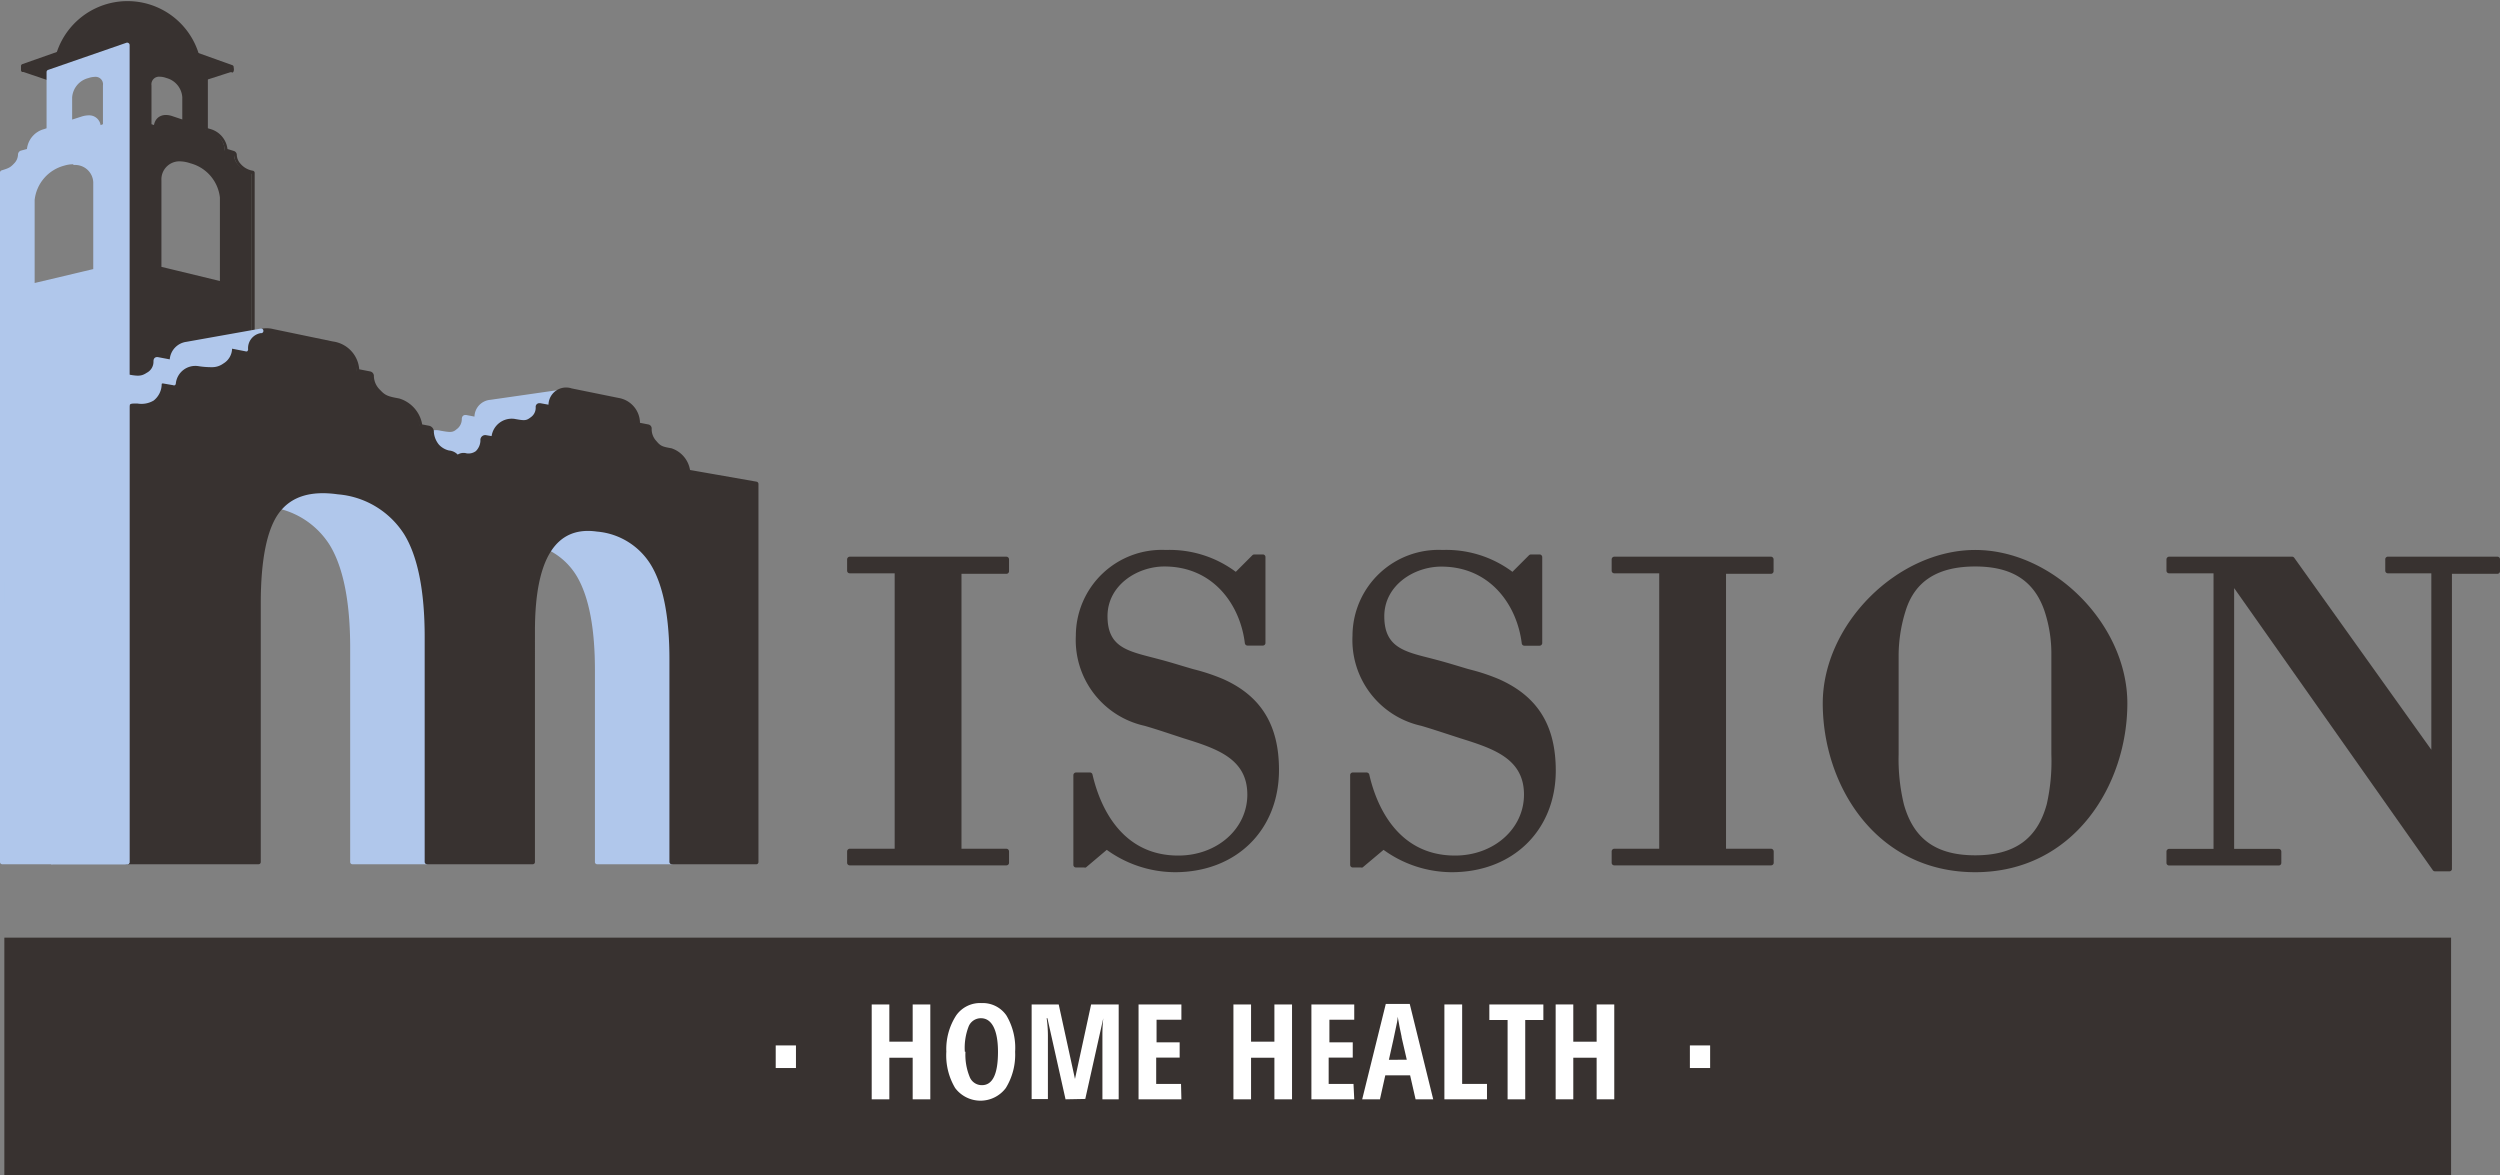 <svg id="Layer_1" data-name="Layer 1" xmlns="http://www.w3.org/2000/svg" viewBox="0 0 201.33 94.65"><rect x="0" y="0" width="201.33" height="94.65" fill="#808080" stroke="none"/><defs><style>.cls-1{fill:#383230;}.cls-2{fill:#b0c7eb;}.cls-3{fill:#fff;}</style></defs><polygon class="cls-1" points="10.26 2.67 1.87 5.61 1.87 5.33 10.26 2.39 10.26 2.67"/><path class="cls-1" d="M1.87,5.79a.19.19,0,0,1-.1,0,.19.19,0,0,1-.08-.15V5.33a.17.17,0,0,1,.12-.17l8.38-2.95a.17.17,0,0,1,.17,0,.18.18,0,0,1,.08.15v.28a.2.2,0,0,1-.12.18L1.94,5.78Z"/><polygon class="cls-1" points="10.25 2.67 18.63 5.62 18.63 5.34 10.25 2.39 10.25 2.67"/><path class="cls-1" d="M18.63,5.81l-.06,0L10.19,2.85a.19.19,0,0,1-.13-.18V2.39a.18.18,0,0,1,.08-.15.18.18,0,0,1,.17,0l8.38,3a.17.17,0,0,1,.13.17v.28a.18.18,0,0,1-.08.15A.21.21,0,0,1,18.63,5.81Z"/><path class="cls-2" d="M44.38,32.87l-.87-.17c-.1,0-.14,0-.14.14a1.16,1.16,0,0,1-.49,1c-.4.32-.66.3-1.47.15a1.48,1.48,0,0,0-1.61,1.43l-.63-.11c-.1,0-.25,0-.25.25a1.45,1.45,0,0,1-.44,1,1.24,1.24,0,0,1-.89.21c-.52-.08-.71.07-.71.43,0-.36-.2-.57-.71-.66a1.73,1.73,0,0,1-.91-.52,1.93,1.93,0,0,1-.46-1.12,1.31,1.31,0,0,1,.6,0c.8.15,1.06.17,1.46-.14a1.16,1.16,0,0,0,.5-1c0-.11,0-.16.13-.15l.88.17a1.23,1.23,0,0,1,1.15-1.38h0l5.76-.83A1.29,1.29,0,0,0,44.38,32.87Z"/><path class="cls-2" d="M36.88,37.35a.2.2,0,0,1-.19-.19c0-.19,0-.39-.55-.48a1.84,1.84,0,0,1-1-.58,2.17,2.17,0,0,1-.51-1.23.21.21,0,0,1,.13-.19,1.47,1.47,0,0,1,.69,0c.79.14,1,.17,1.32-.11a1,1,0,0,0,.42-.82c0-.24.15-.33.28-.33h.07l.67.13a1.39,1.39,0,0,1,1.27-1.35h0l5.77-.83a.19.19,0,0,1,.21.15.2.2,0,0,1-.14.21,1.15,1.15,0,0,0-.76,1.18.16.16,0,0,1-.07.14.17.17,0,0,1-.15,0l-.8-.15A1.3,1.3,0,0,1,43,34a1.14,1.14,0,0,1-.79.29,4.64,4.64,0,0,1-.82-.11C40.51,34,40,34.9,40,35.38a.19.19,0,0,1-.22.18l-.63-.11s0,0,0,.07a1.59,1.59,0,0,1-.52,1.15,1.48,1.48,0,0,1-1,.25.82.82,0,0,0-.21,0c-.21,0-.27.05-.27.26A.2.2,0,0,1,36.88,37.35ZM35,35a1.86,1.86,0,0,0,.39.85,1.6,1.6,0,0,0,.81.47,1.08,1.08,0,0,1,.7.33.88.88,0,0,1,.72-.1,1,1,0,0,0,.74-.18,1.24,1.24,0,0,0,.37-.85.39.39,0,0,1,.48-.43l.42.07a1.64,1.64,0,0,1,1.82-1.39c.79.14.95.17,1.31-.11a.93.93,0,0,0,.42-.83.29.29,0,0,1,.29-.32h.08l.66.12a1.6,1.6,0,0,1,.3-.83l-4.92.71h-.06a1.09,1.09,0,0,0-1,1.2.17.17,0,0,1-.06.14.19.19,0,0,1-.16,0l-.79-.15A1.36,1.36,0,0,1,37,34.82a1.22,1.22,0,0,1-.79.28,4.44,4.44,0,0,1-.82-.1A1.15,1.15,0,0,0,35,35Z"/><path class="cls-2" d="M27.23,39.63A7.22,7.22,0,0,1,32.73,43c1.11,1.83,1.66,4.6,1.66,8.33V69.41h-6V52.15c0-3.72-.55-6.49-1.66-8.33a6.82,6.82,0,0,0-4.06-3C23.68,39.73,25.21,39.34,27.23,39.63Z"/><path class="cls-2" d="M34.39,69.6h-6a.18.18,0,0,1-.19-.19V52.15c0-3.67-.55-6.44-1.63-8.23a6.65,6.65,0,0,0-4-2.93.18.18,0,0,1-.12-.13.2.2,0,0,1,0-.18c1.06-1.12,2.66-1.53,4.74-1.24a7.44,7.44,0,0,1,5.63,3.42c1.13,1.87,1.69,4.63,1.69,8.43V69.41A.19.19,0,0,1,34.39,69.6Zm-5.83-.37H34.2V51.29c0-3.68-.55-6.45-1.63-8.23a7,7,0,0,0-5.36-3.25,5,5,0,0,0-4.2.92,6.9,6.9,0,0,1,3.87,3c1.12,1.84,1.68,4.68,1.68,8.42Z"/><path class="cls-2" d="M48.11,42.62a5.93,5.93,0,0,1,4.6,3q1.4,2.49,1.39,7.46V69.41h-6V53.93c0-3.31-.47-5.79-1.4-7.46a5.6,5.6,0,0,0-2.39-2.31A3.64,3.64,0,0,1,48.11,42.62Z"/><path class="cls-2" d="M54.1,69.6h-6a.18.18,0,0,1-.19-.19V53.93c0-3.25-.46-5.73-1.37-7.37a5.5,5.5,0,0,0-2.32-2.24.14.14,0,0,1-.09-.12.16.16,0,0,1,0-.15,3.86,3.86,0,0,1,4-1.61,6.09,6.09,0,0,1,4.74,3.07c.94,1.69,1.42,4.23,1.42,7.56V69.41A.19.19,0,0,1,54.1,69.6Zm-5.83-.37h5.64V53.07c0-3.26-.46-5.74-1.37-7.37a5.64,5.64,0,0,0-4.46-2.89,3.49,3.49,0,0,0-3.51,1.28,5.77,5.77,0,0,1,2.28,2.29c.94,1.69,1.42,4.23,1.42,7.55Z"/><polygon class="cls-1" points="10.25 2.67 18.63 5.62 16.55 6.29 16.55 5.8 10.25 3.62 10.25 2.67"/><path class="cls-1" d="M16.55,6.48l-.11,0a.24.24,0,0,1-.07-.16V5.93L10.19,3.8a.21.21,0,0,1-.13-.18v-1a.19.19,0,0,1,.08-.15.21.21,0,0,1,.17,0l8.38,2.94a.19.19,0,0,1,0,.36l-2.08.67Zm-6.11-3,6.18,2.13a.2.2,0,0,1,.12.18V6l1.31-.43L10.44,2.94Z"/><polygon class="cls-1" points="10.26 2.67 1.87 5.61 3.93 6.28 3.93 5.8 10.25 3.62 10.26 2.67"/><path class="cls-1" d="M3.93,6.47H3.87l-2-.68a.17.17,0,0,1-.13-.17.2.2,0,0,1,.12-.18L10.19,2.5a.23.23,0,0,1,.18,0,.22.22,0,0,1,.07.16v.94a.19.19,0,0,1-.13.18L4.12,5.94v.34A.18.18,0,0,1,4,6.43.15.15,0,0,1,3.93,6.47ZM2.46,5.6,3.75,6V5.81a.19.19,0,0,1,.12-.18l6.2-2.14V2.94Z"/><path class="cls-1" d="M10.26,2.39h0l-5.61,2a5.86,5.86,0,0,1,11.22,0l-5.6-2Z"/><path class="cls-1" d="M15.86,4.55h-.07L10.25,2.59l-5.55,2a.19.19,0,0,1-.19,0,.17.17,0,0,1,0-.18A6,6,0,0,1,16,4.31.2.2,0,0,1,16,4.5.18.18,0,0,1,15.86,4.55ZM10.32,2.21l5.24,1.85a5.67,5.67,0,0,0-10.62,0l5.23-1.84a.25.25,0,0,1,.15,0Z"/><path class="cls-1" d="M20.84,69.41V48.6c0-3.59.5-6.07,1.49-7.42s2.66-1.87,4.9-1.55A7.22,7.22,0,0,1,32.73,43c1.11,1.83,1.66,4.6,1.66,8.33V69.41h8.47V50.84c0-6,1.79-8.71,5.25-8.22a5.93,5.93,0,0,1,4.6,3q1.4,2.49,1.39,7.46V69.41h6.84V39l-5.49-1a2.09,2.09,0,0,0-1.38-1.72,1.73,1.73,0,0,1-1.3-.63,1.65,1.65,0,0,1-.44-1.09c0-.1,0-.17-.13-.18l-.8-.16a1.9,1.9,0,0,0-1.57-1.93L46,31.52a1.26,1.26,0,0,0-1.66,1.35l-.87-.17c-.1,0-.14,0-.14.14a1.16,1.16,0,0,1-.49,1c-.4.32-.66.3-1.47.15a1.48,1.48,0,0,0-1.61,1.43l-.63-.11c-.1,0-.25,0-.25.25a1.45,1.45,0,0,1-.44,1,1.24,1.24,0,0,1-.89.21c-.52-.08-.71.07-.71.43,0-.36-.2-.57-.71-.66a1.73,1.73,0,0,1-.91-.52,2,2,0,0,1-.46-1.17.32.32,0,0,0-.27-.35l-.66-.12a2.46,2.46,0,0,0-1.75-2.09,2.32,2.32,0,0,1-1.63-.74,1.78,1.78,0,0,1-.56-1.24.19.19,0,0,0-.15-.21l-1-.19a2.27,2.27,0,0,0-2-2.22l-4.8-1a1.76,1.76,0,0,0-1.69.34V13.9a1.78,1.78,0,0,1-1.05-.61,1.2,1.2,0,0,1-.35-.83.16.16,0,0,0-.11-.15l-.64-.2a1.68,1.68,0,0,0-1.25-1.57l-.34-.11V5.8l-6.3-2.18V69.41Zm-6-59.54-1-.32c-.94-.3-1.3.2-1.3.77L12,10.14V6.88c0-.77.6-1.06,1.43-.78a1.89,1.89,0,0,1,1.41,1.73Zm3,13-5.09-1.23V14.51c0-1.26,1.17-1.94,2.58-1.54a3.42,3.42,0,0,1,2.51,2.94Z"/><path class="cls-1" d="M60.94,69.6H54.1a.19.19,0,0,1-.19-.19V53.07c0-3.26-.46-5.74-1.37-7.37a5.64,5.64,0,0,0-4.46-2.89c-3.34-.48-5,2.22-5,8V69.41a.18.18,0,0,1-.19.19H34.39a.19.19,0,0,1-.19-.19V51.29c0-3.68-.55-6.45-1.63-8.23a7,7,0,0,0-5.36-3.25c-2.19-.31-3.75.17-4.73,1.48S21,45.07,21,48.6V69.41a.18.18,0,0,1-.18.19H10.25a.19.19,0,0,1-.13,0,.2.2,0,0,1-.06-.14V3.62a.18.18,0,0,1,.08-.15.18.18,0,0,1,.17,0l6.31,2.18a.2.2,0,0,1,.12.18v4.5l.2.06A1.91,1.91,0,0,1,18.32,12l.52.16a.33.33,0,0,1,.23.33,1.13,1.13,0,0,0,.31.71,1.63,1.63,0,0,0,1,.55.18.18,0,0,1,.13.18V26.66A2.18,2.18,0,0,1,22,26.5l4.81,1a2.45,2.45,0,0,1,2.12,2.24l.87.17a.37.37,0,0,1,.31.38,1.58,1.58,0,0,0,.51,1.12c.4.44.64.52,1.53.68A2.66,2.66,0,0,1,34,34.18l.52.1a.49.49,0,0,1,.42.53,1.8,1.8,0,0,0,.41,1,1.6,1.6,0,0,0,.81.47,1.08,1.08,0,0,1,.7.33.88.88,0,0,1,.72-.1,1,1,0,0,0,.74-.18,1.24,1.24,0,0,0,.37-.85.39.39,0,0,1,.48-.43l.42.07a1.64,1.64,0,0,1,1.82-1.39c.79.14.95.17,1.31-.11a.93.93,0,0,0,.42-.83.29.29,0,0,1,.29-.32h.08l.66.12a1.42,1.42,0,0,1,1.87-1.31l3.79.77a2.06,2.06,0,0,1,1.71,2l.66.13a.33.33,0,0,1,.28.36,1.39,1.39,0,0,0,.4,1c.31.38.49.44,1.19.56a2.22,2.22,0,0,1,1.5,1.75l5.36.94a.19.19,0,0,1,.15.19V69.41A.18.18,0,0,1,60.94,69.6Zm-6.65-.37h6.46V39.11l-5.34-.93a.19.19,0,0,1-.15-.17c-.06-.49-.51-1.43-1.22-1.56a1.88,1.88,0,0,1-1.41-.69,1.83,1.83,0,0,1-.49-1.21l-.78-.15a.2.2,0,0,1-.15-.19,1.72,1.72,0,0,0-1.41-1.75L46,31.7a1.67,1.67,0,0,0-.37,0,1.08,1.08,0,0,0-1.06,1.21.16.16,0,0,1-.07.14.17.17,0,0,1-.15,0l-.8-.15A1.3,1.3,0,0,1,43,34a1.14,1.14,0,0,1-.79.29,4.64,4.64,0,0,1-.82-.11C40.51,34,40,34.9,40,35.38a.19.19,0,0,1-.22.18l-.63-.11s0,0,0,.07a1.59,1.59,0,0,1-.52,1.15,1.48,1.48,0,0,1-1,.25.82.82,0,0,0-.21,0c-.21,0-.27.05-.27.26a.19.19,0,1,1-.38,0c0-.19,0-.39-.55-.48a1.84,1.84,0,0,1-1-.58,2.17,2.17,0,0,1-.51-1.29c0-.1,0-.16-.11-.17l-.67-.11a.19.19,0,0,1-.15-.19,2.29,2.29,0,0,0-1.59-1.91,2.49,2.49,0,0,1-1.74-.8,1.88,1.88,0,0,1-.6-1.35l-1-.23a.18.18,0,0,1-.15-.18,2.08,2.08,0,0,0-1.82-2l-4.81-1a1.57,1.57,0,0,0-1.51.3.2.2,0,0,1-.21,0,.19.19,0,0,1-.11-.18V14a1.77,1.77,0,0,1-1-.62,1.48,1.48,0,0,1-.4-.94l-.62-.18a.19.19,0,0,1-.13-.18,1.48,1.48,0,0,0-1.12-1.39l-.33-.11a.19.19,0,0,1-.13-.18V5.93l-5.93-2V69.23H20.65V48.6c0-3.62.52-6.15,1.53-7.53s2.77-2,5.08-1.63a7.44,7.44,0,0,1,5.63,3.42c1.13,1.87,1.69,4.63,1.69,8.43V69.23h8.1V50.84c0-6.07,1.85-8.92,5.45-8.4a6.09,6.09,0,0,1,4.74,3.07c.94,1.69,1.42,4.23,1.42,7.56ZM17.9,23.05h0l-5.09-1.23a.19.19,0,0,1-.14-.18V14.51a1.82,1.82,0,0,1,2-1.84,3.15,3.15,0,0,1,.84.12,3.63,3.63,0,0,1,2.65,3.12v7a.19.19,0,0,1-.19.18ZM13,21.49l4.71,1.14V15.91a3.22,3.22,0,0,0-2.38-2.76A2.69,2.69,0,0,0,14.6,13,1.45,1.45,0,0,0,13,14.51Zm-.43-11h-.06L12,10.32a.19.19,0,0,1-.13-.18V6.88a1,1,0,0,1,1-1.07,1.94,1.94,0,0,1,.64.12,2.08,2.08,0,0,1,1.54,1.9v2A.21.21,0,0,1,15,10a.18.18,0,0,1-.16,0l-1-.32a1.59,1.59,0,0,0-.45-.08.59.59,0,0,0-.61.67.18.18,0,0,1-.07.15A.2.2,0,0,1,12.57,10.5ZM12.2,10l.2.07c.12-.66.71-1,1.53-.7l.75.25V7.83a1.72,1.72,0,0,0-1.29-1.55,1.49,1.49,0,0,0-.52-.1.61.61,0,0,0-.67.7Z"/><path class="cls-2" d="M21.08,26.65a1.41,1.41,0,0,0-1.22,1.51L18.75,28c-.13,0-.17,0-.18.15A1.2,1.2,0,0,1,18,29.18c-.51.34-.86.31-1.88.12A1.77,1.77,0,0,0,14,30.88l-.81-.14c-.13,0-.32,0-.32.28a1.49,1.49,0,0,1-.57,1.12,1.77,1.77,0,0,1-1.15.22c-.66-.11-.91,0-.91.46V69.41h-6V33.89c0-.41.25-.58.91-.47a1.81,1.81,0,0,0,1.15-.21,1.55,1.55,0,0,0,.56-1.13c0-.27.19-.3.33-.28l.81.14a1.77,1.77,0,0,1,2.06-1.57c1,.19,1.36.22,1.87-.12a1.22,1.22,0,0,0,.63-1.08c0-.12,0-.18.18-.15l1.11.21A1.4,1.4,0,0,1,15,27.72Z"/><path class="cls-2" d="M10.25,69.6h-6a.19.19,0,0,1-.13,0,.2.2,0,0,1-.06-.14V33.89c0-.37.19-.81,1.12-.65a1.63,1.63,0,0,0,1-.19,1.34,1.34,0,0,0,.49-1,.43.43,0,0,1,.44-.47h.1l.61.1a2,2,0,0,1,1.9-1.57,2.19,2.19,0,0,1,.36,0c1,.19,1.27.22,1.74-.09a1,1,0,0,0,.54-.92c0-.31.21-.38.41-.33l.9.17A1.55,1.55,0,0,1,15,27.53l6-1.07a.18.18,0,0,1,.21.16.18.18,0,0,1-.15.21l-.08,0a1.23,1.23,0,0,0-1,1.31.21.21,0,0,1-.07.15.2.2,0,0,1-.15,0l-1.07-.21a1.43,1.43,0,0,1-.71,1.2,1.52,1.52,0,0,1-.92.29A6.67,6.67,0,0,1,16,29.49a1.58,1.58,0,0,0-1.84,1.39.19.19,0,0,1-.07.14.17.17,0,0,1-.15,0l-.81-.14c-.08,0-.11,0-.11.1a1.69,1.69,0,0,1-.65,1.28,1.93,1.93,0,0,1-1.28.24l-.32,0c-.31,0-.37.1-.37.31V69.41A.18.18,0,0,1,10.25,69.6Zm-5.82-.37h5.64V32.82c0-.37.19-.8,1.12-.65a1.6,1.6,0,0,0,1-.18,1.34,1.34,0,0,0,.48-1,.44.44,0,0,1,.44-.48h.1l.61.11a2,2,0,0,1,1.9-1.57l.37,0c1,.19,1.26.22,1.73-.09a1,1,0,0,0,.55-.93c0-.31.21-.38.4-.33l.9.17a1.68,1.68,0,0,1,.36-.92l-5,.88a1.23,1.23,0,0,0-1,1.33.17.17,0,0,1-.07.14.17.17,0,0,1-.15,0l-1.08-.2A1.39,1.39,0,0,1,12,30.4a1.5,1.5,0,0,1-.92.29A6.33,6.33,0,0,1,10,30.55a1.6,1.6,0,0,0-1.85,1.39.2.2,0,0,1-.06.15.27.27,0,0,1-.16,0L7.16,32c-.08,0-.11,0-.11.09a1.69,1.69,0,0,1-.65,1.28,1.94,1.94,0,0,1-1.28.25l-.33,0c-.31,0-.36.1-.36.31Z"/><path class="cls-2" d="M.19,51.21v18.2H10.25V3.62L3.93,5.81v4.63l-.33.11a1.67,1.67,0,0,0-1.25,1.56l-.65.2a.15.15,0,0,0-.1.15,1.29,1.29,0,0,1-.36.83,1.75,1.75,0,0,1-1,.61V51.21ZM7.93,10.33c0-.58-.37-1.07-1.31-.76l-1,.32v-2A1.9,1.9,0,0,1,7.05,6.12c.83-.29,1.43,0,1.43.76v3.27ZM2.6,16.16a3.4,3.4,0,0,1,2.52-2.94c1.41-.41,2.57.28,2.57,1.53v7.13L2.6,23.08Z"/><path class="cls-2" d="M10.25,69.6H.19A.18.18,0,0,1,0,69.41V13.9a.19.19,0,0,1,.13-.18c.57-.17.71-.24,1-.55a1.06,1.06,0,0,0,.32-.72.34.34,0,0,1,.23-.32L2.17,12a1.87,1.87,0,0,1,1.37-1.6l.21-.07V5.81a.19.19,0,0,1,.12-.18l6.32-2.19a.2.2,0,0,1,.25.18V69.41a.17.17,0,0,1-.19.19ZM.37,69.23h9.7V3.88L4.12,5.94v4.5a.19.19,0,0,1-.13.18l-.33.11a1.48,1.48,0,0,0-1.12,1.38.18.18,0,0,1-.13.17l-.65.21a1.25,1.25,0,0,1-.38.92,1.73,1.73,0,0,1-1,.63Zm2.23-46a.21.21,0,0,1-.11,0,.19.19,0,0,1-.08-.15V16.16A3.6,3.6,0,0,1,5.07,13a3.06,3.06,0,0,1,.84-.13,1.83,1.83,0,0,1,2,1.84v7.13a.18.18,0,0,1-.14.18l-5.1,1.2Zm3.31-10a2.42,2.42,0,0,0-.74.11,3.22,3.22,0,0,0-2.38,2.76v6.69l4.72-1.12v-7A1.46,1.46,0,0,0,5.91,13.29Zm2-2.78a.23.23,0,0,1-.11,0,.18.18,0,0,1-.07-.15.58.58,0,0,0-.6-.67,1.71,1.71,0,0,0-.47.08l-1,.33a.25.25,0,0,1-.17,0,.21.21,0,0,1-.07-.15v-2A2.07,2.07,0,0,1,7,5.94c1-.33,1.68.08,1.68.94v3.27a.17.17,0,0,1-.13.17L8,10.5ZM7.15,9.29a.92.92,0,0,1,.95.79L8.29,10V6.88a.6.6,0,0,0-.66-.69,1.76,1.76,0,0,0-.52.1,1.73,1.73,0,0,0-1.3,1.56V9.63l.75-.24A1.87,1.87,0,0,1,7.15,9.29Z"/><path class="cls-1" d="M77.22,68.57h3.83v.91H68.43v-.91h3.83V46H68.43v-.91H81.05V46H77.22Z"/><path class="cls-1" d="M81.05,69.69H68.43a.21.21,0,0,1-.21-.21v-.91a.22.22,0,0,1,.21-.22h3.62V46.17H68.43a.21.21,0,0,1-.21-.21v-.91a.22.22,0,0,1,.21-.22H81.05a.22.22,0,0,1,.21.22V46a.21.21,0,0,1-.21.21H77.43V68.35h3.62a.22.22,0,0,1,.21.22v.91A.21.21,0,0,1,81.05,69.69Zm-12.41-.42H80.83v-.49H77.22a.22.22,0,0,1-.22-.21V46a.21.21,0,0,1,.22-.21h3.61v-.49H68.64v.49h3.62a.21.21,0,0,1,.21.21V68.57a.21.21,0,0,1-.21.21H68.64Z"/><path class="cls-1" d="M87.31,69.7h-.65V62.42h1.12c.81,3.48,3,6.7,7.11,6.7,3.06,0,5.77-2.13,5.77-5.13,0-3.4-3.21-4.06-6.11-5-.78-.25-1.55-.51-2.32-.73a6.85,6.85,0,0,1-5.38-7.06,6.7,6.7,0,0,1,7-6.69,8.67,8.67,0,0,1,5.65,1.83L101,44.86h.7v6.92h-1.24c-.42-3.48-2.82-6.37-6.69-6.37-2.47,0-4.8,1.72-4.8,4.17,0,2.82,2.06,3.11,4.45,3.73,1,.26,1.75.51,2.4.7a18.07,18.07,0,0,1,2.55.84c3.25,1.46,4.41,3.88,4.41,7.17,0,4.61-3.17,8-8.16,8a9.14,9.14,0,0,1-5.49-1.87Z"/><path class="cls-1" d="M94.62,70.24a9.44,9.44,0,0,1-5.49-1.8l-1.68,1.42a.24.24,0,0,1-.14,0h-.65a.21.21,0,0,1-.22-.21V62.42a.22.22,0,0,1,.22-.21h1.12a.21.21,0,0,1,.2.16c.46,2,2,6.53,6.91,6.53,3.12,0,5.56-2.15,5.56-4.91,0-2.92-2.5-3.71-5.15-4.54l-.82-.27c-.76-.25-1.54-.51-2.31-.73a7.07,7.07,0,0,1-5.53-7.26,6.92,6.92,0,0,1,7.25-6.9,8.91,8.91,0,0,1,5.63,1.76l1.34-1.34a.25.25,0,0,1,.14-.06h.7a.21.21,0,0,1,.21.21v6.92a.21.21,0,0,1-.21.21h-1.24a.22.22,0,0,1-.21-.19c-.37-3.07-2.52-6.18-6.48-6.18-2.2,0-4.58,1.52-4.58,4S90.76,52.42,93,53l.53.14c.6.16,1.12.32,1.59.46l.81.24.25.07a15.94,15.94,0,0,1,2.33.78C101.55,56.05,103,58.39,103,62,103,66.86,99.55,70.24,94.62,70.24ZM89.13,68a.2.2,0,0,1,.14.06,8.92,8.92,0,0,0,5.35,1.81c4.76,0,7.95-3.14,7.95-7.8,0-3.49-1.32-5.65-4.28-7A17.28,17.28,0,0,0,96,54.28l-.26-.07L95,54c-.46-.14-1-.3-1.58-.45l-.53-.14c-2.19-.55-4.08-1-4.08-3.8s2.6-4.38,5-4.38c4.14,0,6.42,3.17,6.88,6.37h.84V45.08h-.4l-1.4,1.4a.23.23,0,0,1-.28,0,8.53,8.53,0,0,0-5.52-1.79,6.51,6.51,0,0,0-6.83,6.48,6.62,6.62,0,0,0,5.22,6.86c.78.22,1.57.48,2.33.73l.82.26c2.67.85,5.44,1.72,5.44,5,0,3-2.63,5.34-6,5.34-5,0-6.75-4.56-7.28-6.7h-.74v6.86h.37L89,68A.19.19,0,0,1,89.13,68Z"/><path class="cls-1" d="M109.6,69.7h-.66V62.42h1.12c.81,3.48,3,6.7,7.12,6.7,3,0,5.76-2.13,5.76-5.13,0-3.4-3.21-4.06-6.11-5-.77-.25-1.55-.51-2.32-.73a6.85,6.85,0,0,1-5.38-7.06,6.7,6.7,0,0,1,7-6.69,8.66,8.66,0,0,1,5.65,1.83l1.47-1.47h.7v6.92h-1.24c-.43-3.48-2.83-6.37-6.69-6.37-2.48,0-4.8,1.72-4.8,4.17,0,2.82,2,3.11,4.45,3.73,1,.26,1.74.51,2.4.7a18.5,18.5,0,0,1,2.55.84c3.25,1.46,4.41,3.88,4.41,7.17,0,4.61-3.17,8-8.16,8a9.19,9.19,0,0,1-5.5-1.87Z"/><path class="cls-1" d="M116.91,70.24a9.41,9.41,0,0,1-5.49-1.8l-1.69,1.42a.24.24,0,0,1-.13,0h-.66a.21.21,0,0,1-.21-.21V62.42a.21.21,0,0,1,.21-.21h1.12a.23.23,0,0,1,.21.16c.45,2,2,6.53,6.91,6.53,3.11,0,5.55-2.15,5.55-4.91,0-2.92-2.5-3.71-5.14-4.54l-.83-.27c-.71-.23-1.52-.5-2.31-.73a7.07,7.07,0,0,1-5.53-7.26,6.93,6.93,0,0,1,7.25-6.9,8.89,8.89,0,0,1,5.63,1.76l1.34-1.34a.25.25,0,0,1,.15-.06h.7a.22.22,0,0,1,.21.21v6.92A.22.22,0,0,1,124,52h-1.24a.21.21,0,0,1-.21-.19c-.38-3.07-2.53-6.18-6.48-6.18-2.21,0-4.59,1.52-4.59,4s1.58,2.84,3.76,3.39l.53.14c.6.16,1.13.32,1.6.46l.8.24.26.07a15.82,15.82,0,0,1,2.32.78c3.1,1.39,4.54,3.73,4.54,7.36C125.28,66.86,121.84,70.24,116.91,70.24ZM111.41,68a.2.2,0,0,1,.14.06,9,9,0,0,0,5.36,1.81c4.75,0,8-3.14,8-7.8,0-3.49-1.33-5.65-4.29-7a17.28,17.28,0,0,0-2.27-.76l-.25-.07-.81-.24c-.47-.14-1-.3-1.59-.45l-.52-.14c-2.19-.55-4.08-1-4.08-3.8s2.6-4.38,5-4.38c4.13,0,6.41,3.17,6.87,6.37h.84V45.08h-.4l-1.4,1.4a.21.21,0,0,1-.27,0,8.54,8.54,0,0,0-5.53-1.79,6.52,6.52,0,0,0-6.83,6.48,6.62,6.62,0,0,0,5.23,6.86c.79.22,1.61.49,2.32.73l.82.26c2.68.85,5.44,1.72,5.44,5,0,3-2.62,5.34-6,5.34-5,0-6.76-4.56-7.29-6.7h-.74v6.86h.37L111.28,68A.24.24,0,0,1,111.41,68Z"/><path class="cls-1" d="M138.8,68.57h3.83v.91H130v-.91h3.83V46H130v-.91h12.61V46H138.8Z"/><path class="cls-1" d="M142.63,69.69H130a.21.21,0,0,1-.21-.21v-.91a.22.22,0,0,1,.21-.22h3.62V46.17H130a.21.21,0,0,1-.21-.21v-.91a.22.22,0,0,1,.21-.22h12.61a.22.22,0,0,1,.22.22V46a.21.21,0,0,1-.22.21H139V68.35h3.62a.22.22,0,0,1,.22.22v.91A.21.21,0,0,1,142.63,69.69Zm-12.4-.42h12.19v-.49H138.8a.22.22,0,0,1-.21-.21V46a.21.21,0,0,1,.21-.21h3.62v-.49H130.23v.49h3.62a.21.21,0,0,1,.21.21V68.57a.21.21,0,0,1-.21.21h-3.62Z"/><path class="cls-1" d="M147,56.64c0-6,5.61-12.14,12.07-12.14s12,6.11,12,12.14c0,6.69-4.37,13.39-12,13.39S147,63.33,147,56.64Zm18.42-3.88a11.18,11.18,0,0,0-.58-3.65c-.78-2.23-2.36-3.7-5.77-3.7s-5.1,1.47-5.8,3.7a12,12,0,0,0-.58,3.65v8a15.61,15.61,0,0,0,.43,4.09c.69,2.53,2.32,4.29,5.95,4.29s5.26-1.76,6-4.29a15.62,15.62,0,0,0,.39-4.09Z"/><path class="cls-1" d="M159.07,70.24c-8,0-12.28-7-12.28-13.6,0-6.35,6-12.35,12.28-12.35s12.25,6,12.25,12.35C171.32,63.23,167,70.24,159.07,70.24Zm0-25.53c-6.09,0-11.85,5.8-11.85,11.93,0,6.39,4.15,13.18,11.85,13.18S170.89,63,170.89,56.64C170.89,50.51,165.15,44.71,159.07,44.71Zm0,24.62c-3.32,0-5.33-1.46-6.16-4.44a16,16,0,0,1-.43-4.15v-8a12.35,12.35,0,0,1,.59-3.72c.81-2.58,2.77-3.84,6-3.84s5.06,1.22,6,3.84a11.21,11.21,0,0,1,.59,3.72v8a15.68,15.68,0,0,1-.4,4.15C164.4,67.92,162.44,69.33,159.07,69.33Zm0-23.71c-3,0-4.85,1.16-5.6,3.55a12.12,12.12,0,0,0-.57,3.59v8a15.52,15.52,0,0,0,.42,4c.78,2.81,2.6,4.12,5.75,4.12s5-1.31,5.76-4.12a15.6,15.6,0,0,0,.37-4v-8a10.89,10.89,0,0,0-.56-3.58C163.8,46.75,162,45.62,159.07,45.62Z"/><path class="cls-1" d="M197.25,70h-1.16l-16.4-23.27V68.57h3.79v.91h-8.82v-.91h3.79V46h-3.79v-.91h9.91L196,61V46H192.3v-.91h8.82V46h-3.87Z"/><path class="cls-1" d="M197.25,70.17h-1.16a.22.22,0,0,1-.17-.09l-16-22.72v21h3.58a.22.22,0,0,1,.22.22v.91a.21.21,0,0,1-.22.21h-8.82a.21.21,0,0,1-.21-.21v-.91a.22.22,0,0,1,.21-.22h3.58V46.17h-3.58a.21.21,0,0,1-.21-.21v-.91a.22.22,0,0,1,.21-.22h9.91a.22.22,0,0,1,.17.09L195.8,60.38V46.17h-3.5a.21.21,0,0,1-.21-.21v-.91a.21.21,0,0,1,.21-.22h8.82a.21.21,0,0,1,.21.22V46a.21.21,0,0,1-.21.21h-3.66V70A.21.21,0,0,1,197.25,70.17Zm-1.05-.43H197V46a.21.21,0,0,1,.21-.21h3.66v-.49h-8.4v.49H196a.21.21,0,0,1,.21.21V61a.21.21,0,0,1-.15.2.21.21,0,0,1-.24-.08L184.46,45.26h-9.58v.49h3.57a.21.21,0,0,1,.22.21V68.57a.22.22,0,0,1-.22.21h-3.57v.49h8.39v-.49h-3.58a.22.22,0,0,1-.21-.21V46.69a.21.21,0,0,1,.15-.2.22.22,0,0,1,.24.08Z"/><rect class="cls-1" x="0.35" y="75.51" width="197.04" height="19.14"/><path class="cls-3" d="M74.92,88.53H73.5V85.18H71.62v3.35H70.2V80.89h1.42v3H73.5v-3h1.42Z"/><path class="cls-3" d="M81.75,84.7A5.12,5.12,0,0,1,81,87.62a2.55,2.55,0,0,1-4.08,0,5.13,5.13,0,0,1-.71-2.93A5,5,0,0,1,77,81.78a2.35,2.35,0,0,1,2.05-1,2.31,2.31,0,0,1,2,1A5.1,5.1,0,0,1,81.75,84.7Zm-4,0a4.71,4.71,0,0,0,.33,2,1.05,1.05,0,0,0,1,.69c.86,0,1.29-.9,1.29-2.68S79.86,82,79,82a1.06,1.06,0,0,0-1,.68A4.76,4.76,0,0,0,77.7,84.7Z"/><path class="cls-3" d="M85.81,88.53,84.35,82h-.06a10,10,0,0,1,.1,1.38v5.13H83.08V80.89h2.18l1.31,6h0l1.3-6h2.22v7.64H88.78V83.35A11.93,11.93,0,0,1,88.85,82h0l-1.45,6.5Z"/><path class="cls-3" d="M95.14,88.53H91.69V80.89h3.45v1.23h-2v1.82H95v1.23H93.11v2.12h2Z"/><path class="cls-3" d="M104.05,88.53h-1.42V85.18h-1.88v3.35H99.33V80.89h1.42v3h1.88v-3h1.42Z"/><path class="cls-3" d="M109.06,88.53h-3.45V80.89h3.45v1.23h-2v1.82h1.88v1.23H107v2.12h2Z"/><path class="cls-3" d="M114,88.53l-.44-1.93h-2l-.43,1.93h-1.43l1.9-7.68h1.93l1.89,7.68Zm-.71-3.19-.41-1.78c0-.1-.08-.38-.16-.81s-.14-.72-.16-.87c0,.3-.1.63-.17,1s-.25,1.19-.54,2.47Z"/><path class="cls-3" d="M116.32,88.53V80.89h1.43v6.4h2v1.24Z"/><path class="cls-3" d="M122.83,88.53h-1.42V82.14h-1.47V80.89h4.35v1.25h-1.46Z"/><path class="cls-3" d="M130,88.53h-1.42V85.18h-1.88v3.35h-1.42V80.89h1.42v3h1.88v-3H130Z"/><rect class="cls-3" x="62.47" y="84.19" width="1.63" height="1.82"/><rect class="cls-3" x="136.09" y="84.19" width="1.63" height="1.82"/></svg>